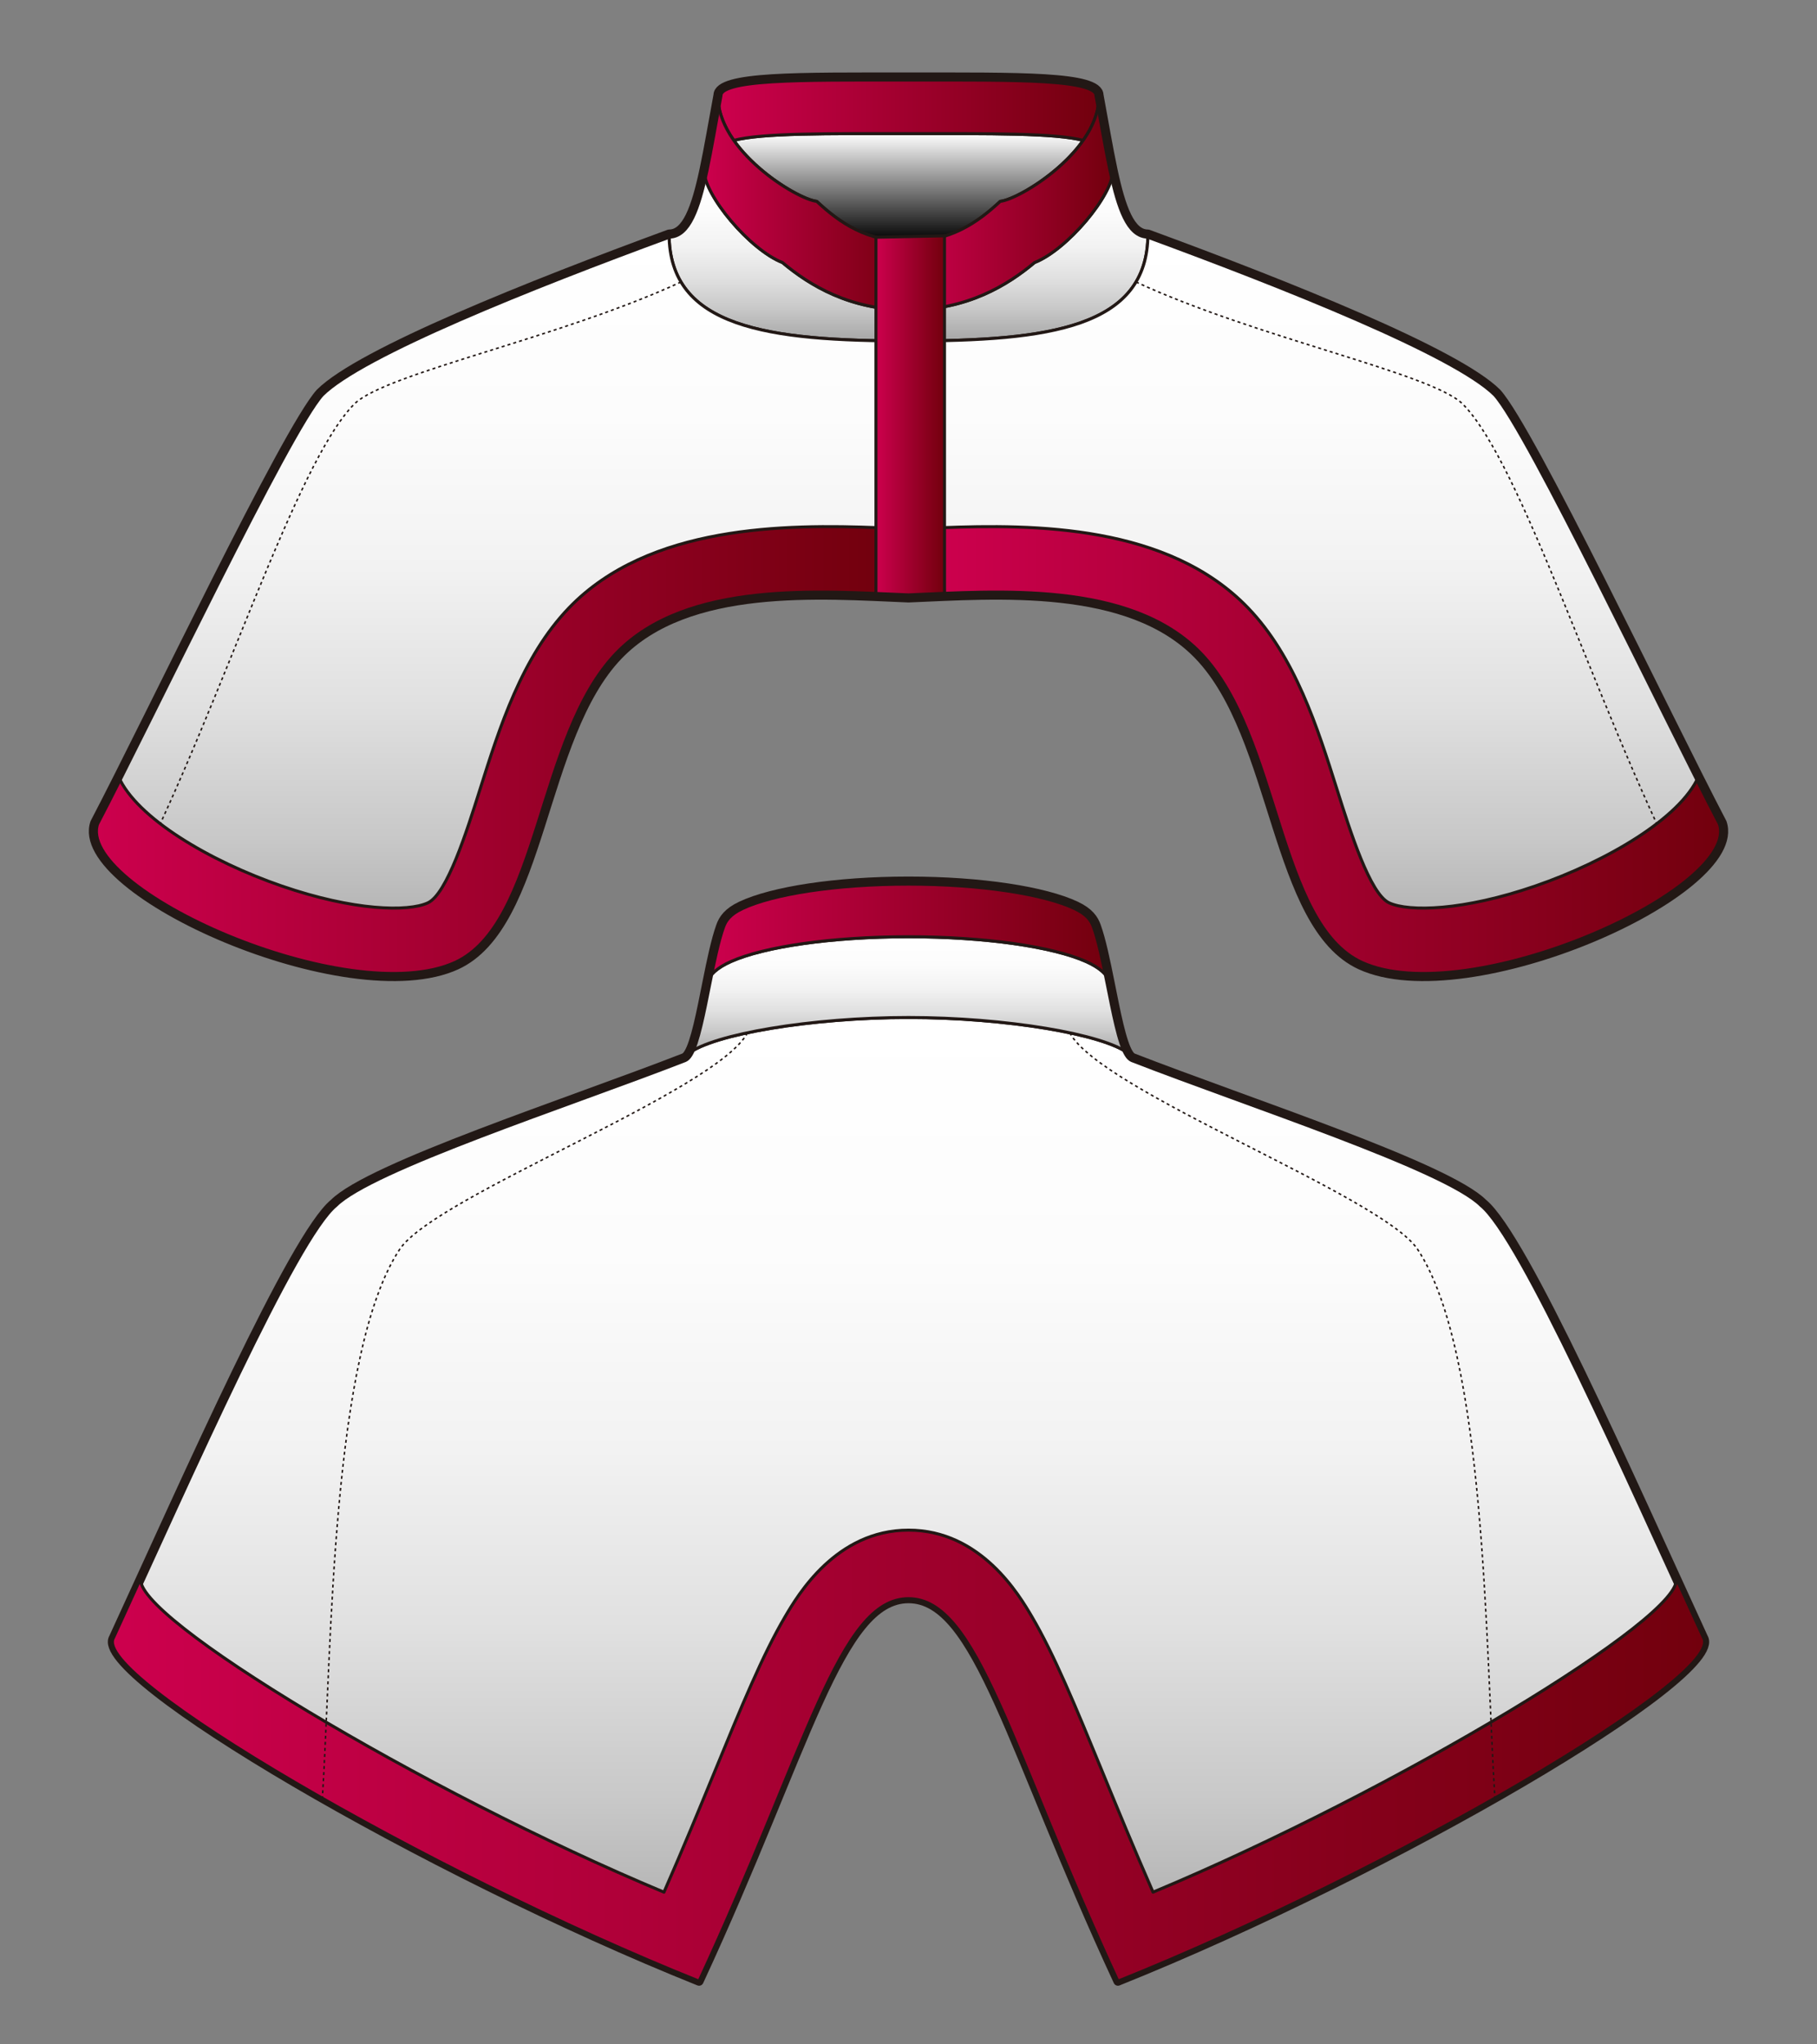 <?xml version="1.0" encoding="utf-8"?>
<!-- Generator: Adobe Illustrator 12.0.0, SVG Export Plug-In . SVG Version: 6.00 Build 51448)  -->
<!DOCTYPE svg PUBLIC "-//W3C//DTD SVG 1.1//EN" "http://www.w3.org/Graphics/SVG/1.1/DTD/svg11.dtd">
<svg  version="1.1" id="レイヤー_1" xmlns="http://www.w3.org/2000/svg" xmlns:xlink="http://www.w3.org/1999/xlink" width="600" height="675" viewBox="0 0 600 675"
	 overflow="visible" enable-background="new 0 0 600 675" xml:space="preserve">
<rect x="0" y="0" width="600" height="675" fill="#808080" stroke="none"/>
<rect fill="none" width="600" height="675"/>
<g>
	<g>
		<linearGradient id="XMLID_16_" gradientUnits="userSpaceOnUse" x1="300.001" y1="335.957" x2="300.001" y2="654.14">
			<stop  offset="0" style="stop-color:#FFFFFF"/>
			<stop  offset="0.246" style="stop-color:#FCFCFC"/>
			<stop  offset="0.449" style="stop-color:#F2F2F2"/>
			<stop  offset="0.636" style="stop-color:#E0E0E0"/>
			<stop  offset="0.813" style="stop-color:#C8C8C8"/>
			<stop  offset="0.983" style="stop-color:#A9A9A9"/>
			<stop  offset="1" style="stop-color:#A6A6A6"/>
		</linearGradient>
		<path fill="url(#XMLID_16_)" stroke="#221815" stroke-linecap="round" stroke-linejoin="round" d="M300,527.849
			c22.886,0,33.507,49.413,69.161,126.291c90.483-36.288,200.847-100.866,193.368-113.397
			c-24.541-53.359-59.415-132.52-72.813-143.462c-11.982-11.983-77.33-33.148-115.615-48.043c-0.466-0.19-0.916-0.648-1.35-1.329
			c-8.181-6.42-40.611-11.951-72.751-11.951s-64.569,5.531-72.749,11.951c-0.436,0.681-0.884,1.139-1.351,1.329
			c-38.286,14.895-103.632,36.06-115.616,48.043c-13.397,10.942-48.272,90.103-72.812,143.462
			c-7.479,12.531,102.884,77.109,193.368,113.397C266.495,577.262,277.116,527.849,300,527.849z"/>
		<linearGradient id="XMLID_17_" gradientUnits="userSpaceOnUse" x1="300.001" y1="309.289" x2="300.001" y2="347.907">
			<stop  offset="0" style="stop-color:#FFFFFF"/>
			<stop  offset="0.246" style="stop-color:#FCFCFC"/>
			<stop  offset="0.449" style="stop-color:#F2F2F2"/>
			<stop  offset="0.636" style="stop-color:#E0E0E0"/>
			<stop  offset="0.813" style="stop-color:#C8C8C8"/>
			<stop  offset="0.983" style="stop-color:#A9A9A9"/>
			<stop  offset="1" style="stop-color:#A6A6A6"/>
		</linearGradient>
		<path fill="url(#XMLID_17_)" stroke="#221815" stroke-linecap="round" stroke-linejoin="round" d="M300,335.957
			c32.14,0,64.568,5.53,72.749,11.949c-2.329-3.648-4.238-13.707-6.225-23.623c-0.887-2.464-3.333-4.79-7.956-6.841
			c-10.912-4.841-33.042-8.153-58.568-8.153c-25.524,0-47.654,3.312-58.567,8.153c-4.624,2.052-7.07,4.377-7.956,6.841
			c-1.986,9.917-3.896,19.975-6.224,23.623C235.432,341.487,267.86,335.957,300,335.957z"/>
		<linearGradient id="XMLID_18_" gradientUnits="userSpaceOnUse" x1="233.477" y1="307.602" x2="366.522" y2="307.602">
			<stop  offset="0.006" style="stop-color:#CC004D"/>
			<stop  offset="1" style="stop-color:#72000D"/>
		</linearGradient>
		<path fill="url(#XMLID_18_)" stroke="#221815" stroke-linecap="round" stroke-linejoin="round" d="M300,309.292
			c25.524,0,47.655,3.312,58.567,8.153c4.624,2.051,7.068,4.374,7.955,6.838c-1.39-6.943-2.817-13.817-4.449-18.37l0,0
			c-0.837-2.464-2.462-4.79-6.822-6.841c-10.295-4.841-31.171-8.152-55.251-8.152s-44.957,3.312-55.252,8.152
			c-4.36,2.051-5.985,4.377-6.823,6.841l0,0c-1.63,4.553-3.058,11.427-4.448,18.37c0.886-2.464,3.332-4.787,7.955-6.838
			C252.344,312.604,274.475,309.292,300,309.292z"/>
		<path fill="none" stroke="#221815" stroke-width="3" stroke-linecap="round" stroke-linejoin="round" d="M562.529,540.742
			c-24.541-53.359-59.415-132.52-72.813-143.462c-11.982-11.983-77.33-33.148-115.615-48.043c-0.466-0.19-0.916-0.649-1.35-1.329
			c0,0,0,0-0.002-0.002c-2.329-3.648-4.238-13.707-6.225-23.623c0-0.003-0.002-0.005-0.003-0.007
			c-1.391-6.942-2.816-13.812-4.448-18.363v-0.001c-0.837-2.463-2.462-4.789-6.822-6.84c-10.295-4.841-31.171-8.153-55.251-8.153
			s-44.957,3.312-55.252,8.153c-4.36,2.051-5.985,4.377-6.823,6.84v0.001c-1.63,4.553-3.058,11.426-4.448,18.37
			c-1.986,9.917-3.896,19.975-6.224,23.623c0,0,0,0-0.002,0.002c-0.436,0.68-0.884,1.139-1.351,1.329
			c-38.286,14.895-103.632,36.06-115.616,48.043c-13.397,10.942-48.272,90.103-72.812,143.462
			c-7.479,12.531,102.884,77.109,193.368,113.397c35.654-76.878,46.275-126.291,69.159-126.291
			c22.886,0,33.507,49.413,69.161,126.291C459.645,617.852,570.008,553.273,562.529,540.742z"/>
		<linearGradient id="XMLID_19_" gradientUnits="userSpaceOnUse" x1="37.112" y1="579.678" x2="562.89" y2="579.678">
			<stop  offset="0.006" style="stop-color:#CC004D"/>
			<stop  offset="1" style="stop-color:#72000D"/>
		</linearGradient>
		<path fill="url(#XMLID_19_)" stroke="#221815" stroke-linecap="round" stroke-linejoin="round" d="M300,527.849
			c22.886,0,33.507,49.413,69.161,126.291c90.483-36.288,200.847-100.866,193.368-113.397c-2.892-6.287-5.926-12.932-9.052-19.781
			c3.391,12.535-93.144,70.586-172.728,103.789c-6.327-14.444-11.792-27.729-16.774-39.864
			c-8.836-21.519-15.815-38.514-23.271-51.165c-4.154-7.051-16.797-28.505-40.705-28.505c-23.907,0-36.55,21.454-40.704,28.505
			c-7.456,12.651-14.434,29.646-23.27,51.165c-4.984,12.135-10.449,25.42-16.775,39.864
			c-79.583-33.203-176.118-91.254-172.727-103.789c-3.126,6.85-6.16,13.494-9.052,19.781
			c-7.479,12.531,102.884,77.109,193.368,113.397C266.495,577.262,277.116,527.849,300,527.849z"/>
		<path fill="none" stroke="#221815" stroke-width="0.5" stroke-dasharray="1" d="M246.838,341.01
			c-10.319,19.391-102.893,53.723-114.808,71.414c-22.684,34.207-22.435,131.457-25.576,181.324"/>
		<path fill="none" stroke="#221815" stroke-width="0.5" stroke-dasharray="1" d="M353.253,341.01
			c10.318,19.391,102.891,53.723,114.806,71.414c22.685,34.207,22.436,131.457,25.578,181.324"/>
	</g>
	<g>
		<linearGradient id="XMLID_20_" gradientUnits="userSpaceOnUse" x1="300.002" y1="44.115" x2="300.002" y2="79.716">
			<stop  offset="0" style="stop-color:#FFFFFF"/>
			<stop  offset="1" style="stop-color:#000000"/>
		</linearGradient>
		<path fill="url(#XMLID_20_)" stroke="#221815" stroke-linecap="round" stroke-linejoin="round" d="M300.002,44.12
			c-26.937,0-48.281-0.224-57.685,2.225c7.929,11.275,22.591,19.607,27.389,20.147c7.748,7.253,16.615,13.223,30.296,13.223
			c13.679,0,22.546-5.97,30.295-13.223c4.797-0.54,19.459-8.872,27.389-20.147C348.283,43.896,326.938,44.12,300.002,44.12z"/>
		<linearGradient id="XMLID_21_" gradientUnits="userSpaceOnUse" x1="237.093" y1="35.883" x2="362.907" y2="35.883">
			<stop  offset="0.006" style="stop-color:#CC004D"/>
			<stop  offset="1" style="stop-color:#72000D"/>
		</linearGradient>
		<path fill="url(#XMLID_21_)" stroke="#221815" stroke-linecap="round" stroke-linejoin="round" d="M300,44.119
			c-26.937,0-48.283-0.222-57.687,2.227c-3.235-4.601-5.35-9.693-5.215-14.945c0.164-6.384,26.397-5.975,62.901-5.975
			c36.503,0,62.737-0.41,62.901,5.975c0.135,5.252-1.98,10.344-5.216,14.945C348.283,43.896,326.937,44.119,300,44.119z"/>
		<linearGradient id="XMLID_22_" gradientUnits="userSpaceOnUse" x1="339.529" y1="56.13" x2="339.529" y2="112.58">
			<stop  offset="0" style="stop-color:#FFFFFF"/>
			<stop  offset="0.246" style="stop-color:#FCFCFC"/>
			<stop  offset="0.449" style="stop-color:#F2F2F2"/>
			<stop  offset="0.636" style="stop-color:#E0E0E0"/>
			<stop  offset="0.813" style="stop-color:#C8C8C8"/>
			<stop  offset="0.983" style="stop-color:#A9A9A9"/>
			<stop  offset="1" style="stop-color:#A6A6A6"/>
		</linearGradient>
		<path fill="url(#XMLID_22_)" stroke="#221815" stroke-linecap="round" stroke-linejoin="round" d="M300,112.58
			c46.479,0,79.058-4.382,79.058-35.301c-5.722,0-8.806-8.426-11.524-21.149c0,8.361-15.268,26.414-25.896,30.542
			c-8.999,7.55-22.322,15.674-41.638,15.674V112.58z"/>
		<linearGradient id="XMLID_23_" gradientUnits="userSpaceOnUse" x1="300" y1="66.873" x2="367.533" y2="66.873">
			<stop  offset="0.006" style="stop-color:#CC004D"/>
			<stop  offset="1" style="stop-color:#72000D"/>
		</linearGradient>
		<path fill="url(#XMLID_23_)" stroke="#221815" stroke-linecap="round" stroke-linejoin="round" d="M300,102.346
			c19.315,0,32.639-8.125,41.638-15.674c10.628-4.127,25.896-22.18,25.896-30.542c-1.527-7.136-2.938-15.617-4.632-24.73
			c0.466,18.126-25.852,34.331-32.605,35.092c-7.75,7.253-16.616,13.221-30.296,13.221V102.346z"/>
		<linearGradient id="XMLID_24_" gradientUnits="userSpaceOnUse" x1="434.583" y1="77.279" x2="434.583" y2="322.438">
			<stop  offset="0" style="stop-color:#FFFFFF"/>
			<stop  offset="0.246" style="stop-color:#FCFCFC"/>
			<stop  offset="0.449" style="stop-color:#F2F2F2"/>
			<stop  offset="0.636" style="stop-color:#E0E0E0"/>
			<stop  offset="0.813" style="stop-color:#C8C8C8"/>
			<stop  offset="0.983" style="stop-color:#A9A9A9"/>
			<stop  offset="1" style="stop-color:#A6A6A6"/>
		</linearGradient>
		<path fill="url(#XMLID_24_)" stroke="#221815" stroke-linecap="round" stroke-linejoin="round" d="M300,112.58v84.844
			c29.01-1.188,72.881-4.826,95.788,18.951c25.963,26.95,24.982,89.127,53.443,102.277c35.639,16.375,127.194-24.306,119.475-46.967
			c-18.617-35.589-63.186-129.496-74.409-141.965c-13.315-13.298-69.863-35.768-115.239-52.44
			C379.058,108.198,346.479,112.58,300,112.58z"/>
		<linearGradient id="XMLID_25_" gradientUnits="userSpaceOnUse" x1="260.471" y1="56.13" x2="260.471" y2="112.58">
			<stop  offset="0" style="stop-color:#FFFFFF"/>
			<stop  offset="0.246" style="stop-color:#FCFCFC"/>
			<stop  offset="0.449" style="stop-color:#F2F2F2"/>
			<stop  offset="0.636" style="stop-color:#E0E0E0"/>
			<stop  offset="0.813" style="stop-color:#C8C8C8"/>
			<stop  offset="0.983" style="stop-color:#A9A9A9"/>
			<stop  offset="1" style="stop-color:#A6A6A6"/>
		</linearGradient>
		<path fill="url(#XMLID_25_)" stroke="#221815" stroke-linecap="round" stroke-linejoin="round" d="M300,112.58
			c-46.481,0-79.058-4.382-79.058-35.301c5.72,0,8.806-8.426,11.524-21.149c0,8.361,15.267,26.414,25.896,30.542
			c8.999,7.55,22.321,15.674,41.638,15.674V112.58z"/>
		<linearGradient id="XMLID_26_" gradientUnits="userSpaceOnUse" x1="232.467" y1="66.873" x2="300" y2="66.873">
			<stop  offset="0.006" style="stop-color:#CC004D"/>
			<stop  offset="1" style="stop-color:#72000D"/>
		</linearGradient>
		<path fill="url(#XMLID_26_)" stroke="#221815" stroke-linecap="round" stroke-linejoin="round" d="M300,102.346
			c-19.316,0-32.639-8.125-41.638-15.674c-10.629-4.127-25.896-22.18-25.896-30.542c1.527-7.136,2.938-15.617,4.632-24.73
			c-0.467,18.126,25.852,34.331,32.605,35.092c7.749,7.253,16.615,13.221,30.296,13.221V102.346z"/>
		<linearGradient id="XMLID_27_" gradientUnits="userSpaceOnUse" x1="165.416" y1="77.279" x2="165.416" y2="322.438">
			<stop  offset="0" style="stop-color:#FFFFFF"/>
			<stop  offset="0.246" style="stop-color:#FCFCFC"/>
			<stop  offset="0.449" style="stop-color:#F2F2F2"/>
			<stop  offset="0.636" style="stop-color:#E0E0E0"/>
			<stop  offset="0.813" style="stop-color:#C8C8C8"/>
			<stop  offset="0.983" style="stop-color:#A9A9A9"/>
			<stop  offset="1" style="stop-color:#A6A6A6"/>
		</linearGradient>
		<path fill="url(#XMLID_27_)" stroke="#221815" stroke-linecap="round" stroke-linejoin="round" d="M300,112.58v84.844
			c-29.011-1.188-72.881-4.826-95.788,18.951c-25.964,26.95-24.982,89.127-53.443,102.277
			c-35.64,16.375-127.194-24.306-119.476-46.967c18.618-35.589,63.187-129.496,74.409-141.965
			c13.316-13.298,69.864-35.768,115.24-52.44C220.942,108.198,253.519,112.58,300,112.58z"/>
		<path fill="none" stroke="#221815" stroke-width="0.5" stroke-dasharray="1" d="M375.128,93.11
			c39.491,18.356,97.473,30.094,107.815,40.229c19.57,19.568,43.854,99.356,72.191,155.378"/>
		<path fill="none" stroke="#221815" stroke-width="0.5" stroke-dasharray="1" d="M224.873,93.11
			c-39.492,18.356-97.474,30.094-107.816,40.229c-19.569,19.568-43.854,99.356-72.19,155.378"/>
		<linearGradient id="XMLID_28_" gradientUnits="userSpaceOnUse" x1="30.833" y1="248.157" x2="290.285" y2="248.157">
			<stop  offset="0.006" style="stop-color:#CC004D"/>
			<stop  offset="1" style="stop-color:#72000D"/>
		</linearGradient>
		<path fill="url(#XMLID_28_)" stroke="#221815" stroke-linecap="round" stroke-linejoin="round" d="M39.114,256.396
			c-2.919,5.789-5.561,10.968-7.821,15.289c-7.719,22.661,83.836,63.342,119.476,46.967c28.461-13.15,27.479-75.327,53.443-102.277
			c19.95-20.709,56.953-20.572,85.043-19.42l1.03-22.713c-31.082-1.222-76.026-0.917-102.372,26.429
			c-15.597,16.189-22.955,39.51-29.449,60.084c-4.324,13.71-10.863,34.428-17.188,37.351c-6.605,3.035-24.558,2.602-48.256-5.569
			C69.231,284.335,45.131,270.089,39.114,256.396z"/>
		<linearGradient id="XMLID_29_" gradientUnits="userSpaceOnUse" x1="310.685" y1="248.157" x2="569.166" y2="248.157">
			<stop  offset="0.006" style="stop-color:#CC004D"/>
			<stop  offset="1" style="stop-color:#72000D"/>
		</linearGradient>
		<path fill="url(#XMLID_29_)" stroke="#221815" stroke-linecap="round" stroke-linejoin="round" d="M560.885,256.396
			c2.919,5.789,5.562,10.968,7.821,15.289c7.72,22.661-83.836,63.342-119.475,46.967c-28.461-13.15-27.48-75.327-53.443-102.277
			c-19.95-20.709-55.81-20.621-83.899-19.469l-1.203-22.664c31.081-1.222,75.055-0.917,101.4,26.429
			c15.597,16.189,22.956,39.51,29.45,60.084c4.324,13.71,10.862,34.428,17.188,37.351c6.605,3.035,24.558,2.602,48.256-5.569
			C530.769,284.335,554.868,270.089,560.885,256.396z"/>
		<linearGradient id="XMLID_30_" gradientUnits="userSpaceOnUse" x1="289.255" y1="137.784" x2="311.889" y2="137.784">
			<stop  offset="0.006" style="stop-color:#CC004D"/>
			<stop  offset="1" style="stop-color:#72000D"/>
		</linearGradient>
		<polygon fill="url(#XMLID_30_)" stroke="#221815" stroke-linecap="round" stroke-linejoin="round" points="289.255,197.697 
			311.889,197.704 311.887,77.864 289.255,78.333 		"/>
		<path fill="none" stroke="#221815" stroke-width="3" stroke-linecap="round" stroke-linejoin="round" d="M568.706,271.685
			c-18.617-35.589-63.186-129.496-74.409-141.965c-13.315-13.298-69.863-35.768-115.239-52.44c-5.722,0-8.806-8.426-11.524-21.149
			c-1.527-7.136-2.938-15.618-4.632-24.73c-0.164-6.385-26.398-5.975-62.901-5.975c-36.504,0-62.737-0.41-62.901,5.975
			c-1.694,9.113-3.104,17.595-4.632,24.73c-2.719,12.723-5.805,21.149-11.524,21.149c-45.376,16.673-101.924,39.143-115.24,52.44
			c-11.223,12.469-55.791,106.376-74.409,141.965c-7.719,22.661,83.836,63.342,119.476,46.967
			c28.461-13.15,27.479-75.327,53.443-102.277c22.907-23.776,66.777-20.138,95.788-18.951c29.01-1.188,72.881-4.826,95.788,18.951
			c25.963,26.95,24.982,89.127,53.443,102.277C484.87,335.027,576.426,294.346,568.706,271.685z"/>
	</g>
</g>
</svg>
